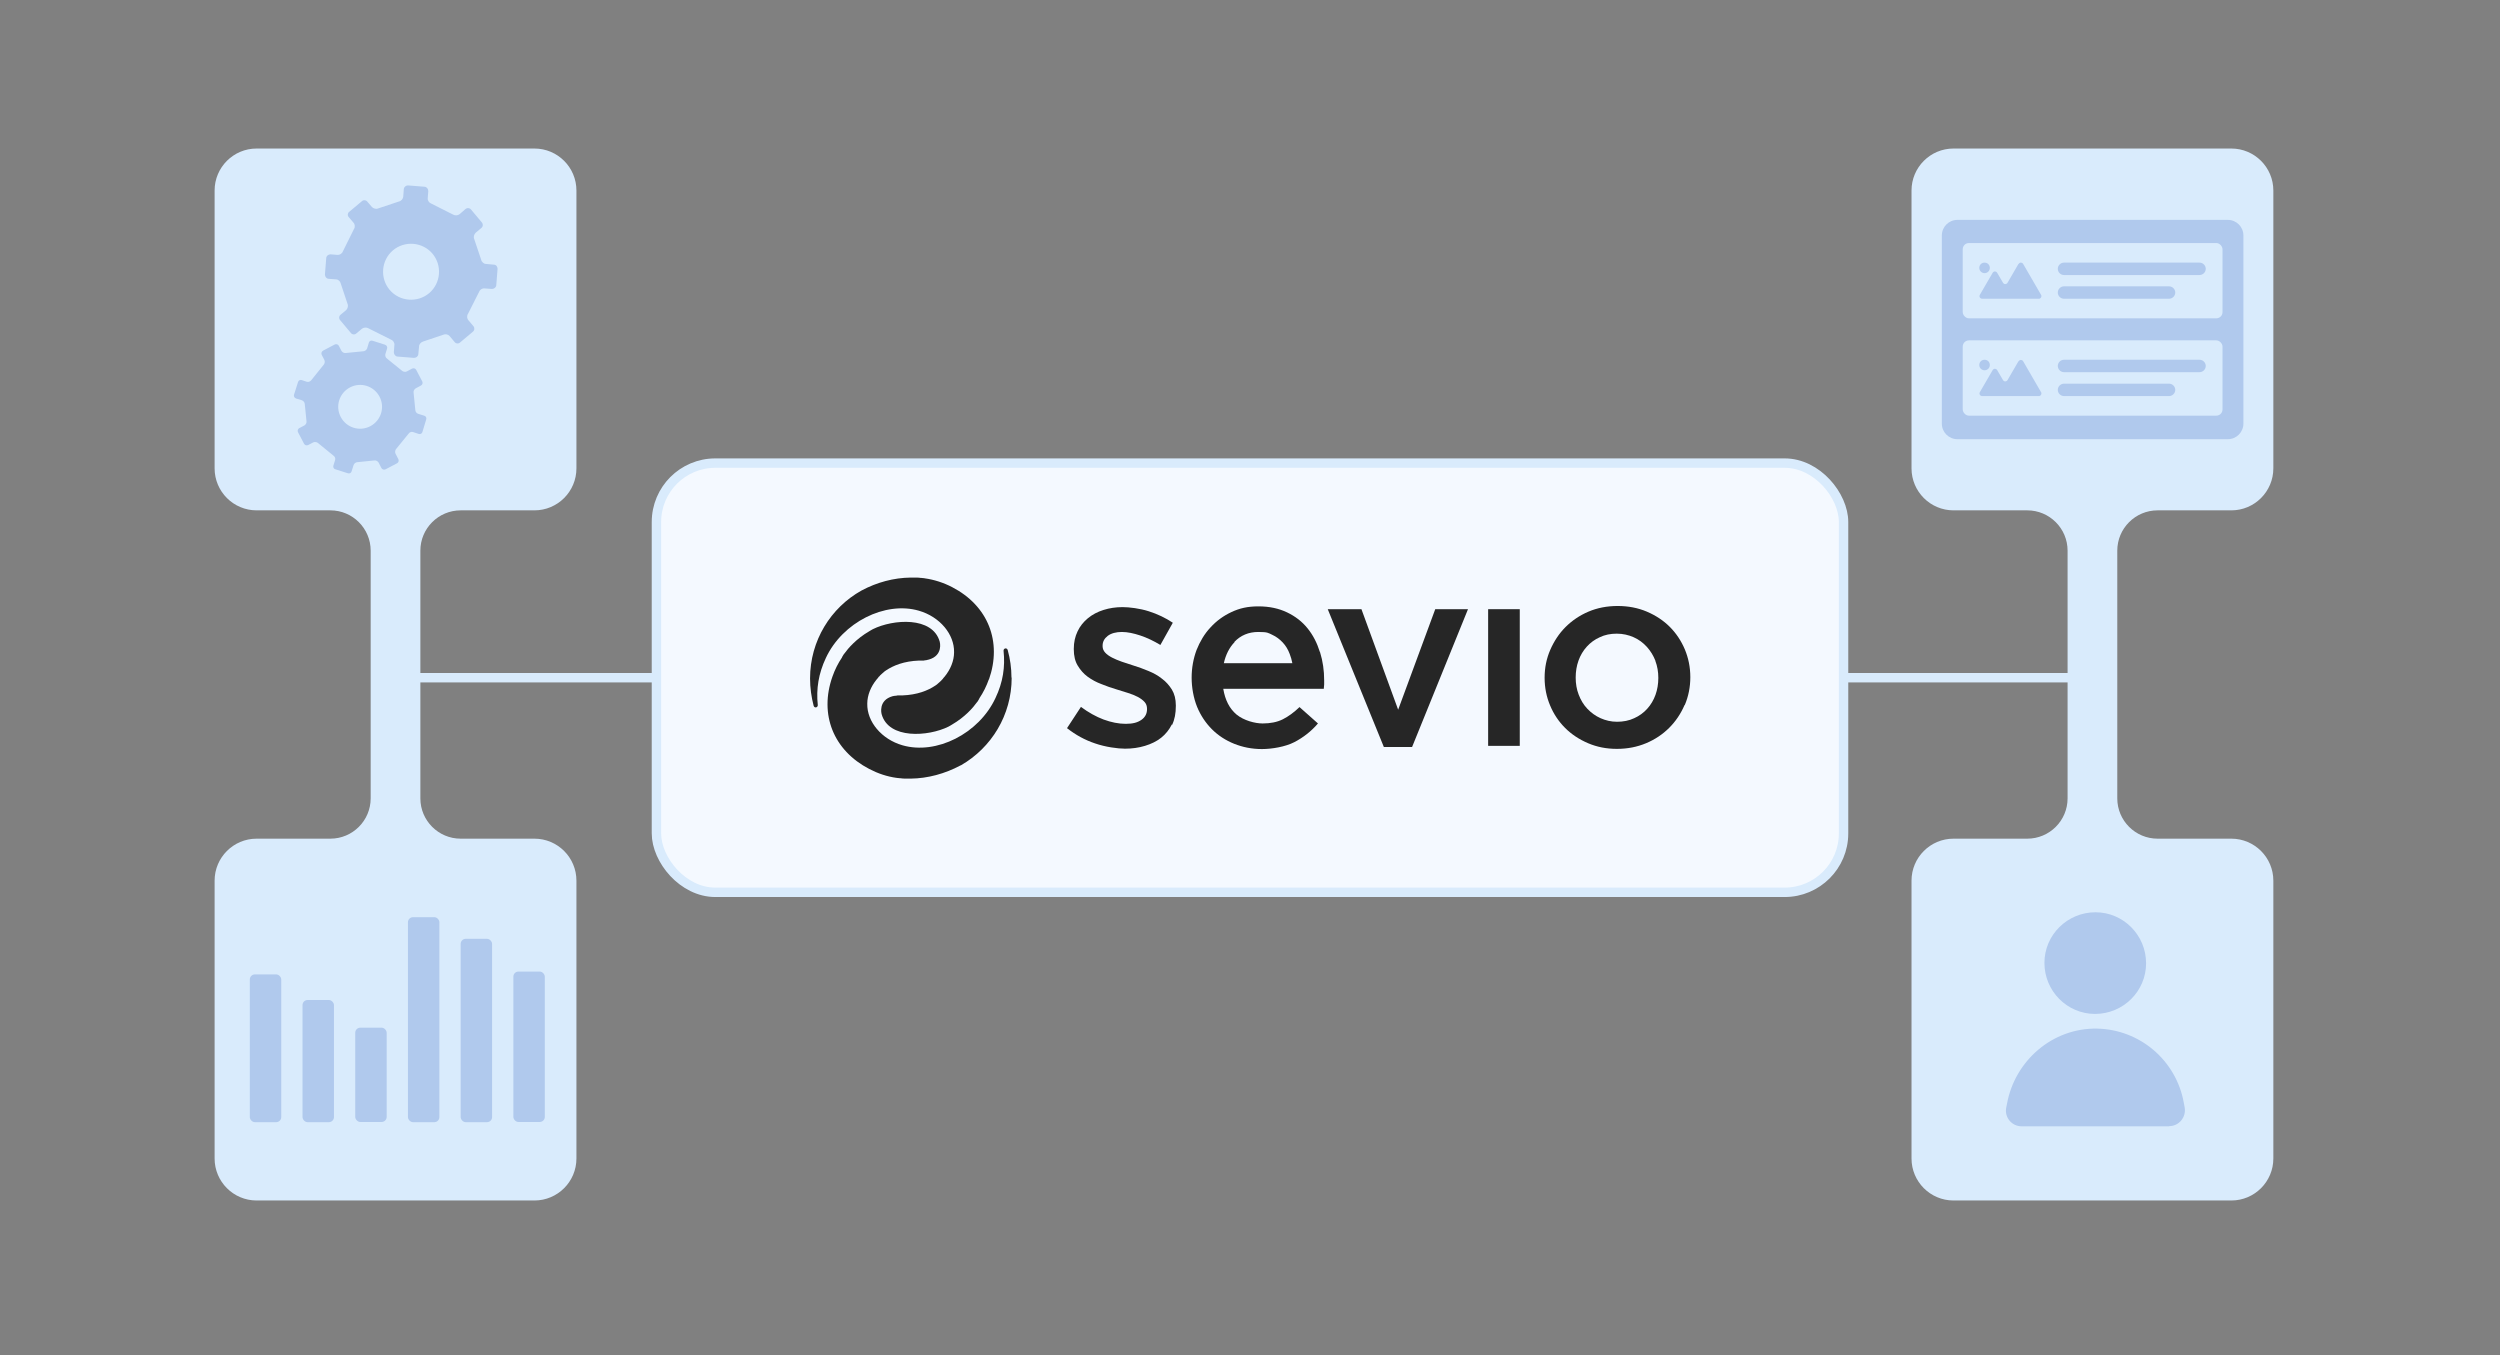 <?xml version="1.0" encoding="UTF-8"?>
<svg id="Layer_1" xmlns="http://www.w3.org/2000/svg" version="1.1" viewBox="0 0 1328 720">
  <rect x="0" y="0" width="1328" height="720" fill="#808080" stroke="none"/>
  <!-- Generator: Adobe Illustrator 29.7.1, SVG Export Plug-In . SVG Version: 2.1.1 Build 8)  -->
  <defs>
    <style>
      .st0 {
        fill: #d9ebfc;
      }

      .st1 {
        fill: #f4f9ff;
        stroke: #d9ebfc;
        stroke-miterlimit: 10;
        stroke-width: 5px;
      }

      .st2 {
        fill: #262626;
      }

      .st3 {
        fill: #b0c9ed;
      }
    </style>
  </defs>
  <line class="st1" x1="212.4" y1="360" x2="1113.6" y2="360"/>
  <path class="st0" d="M283.9,271.1c12.3,0,22.3-10,22.3-22.3V101.2c0-12.3-10-22.3-22.3-22.3h-147.6c-12.3,0-22.3,10-22.3,22.3v147.6c0,12.3,10,22.3,22.3,22.3h39.2c11.8,0,21.4,9.6,21.4,21.4v131.6c0,11.8-9.6,21.4-21.4,21.4h-39.2c-12.3,0-22.3,10-22.3,22.3v147.6c0,12.3,10,22.3,22.3,22.3h147.6c12.3,0,22.3-10,22.3-22.3v-147.6c0-12.3-10-22.3-22.3-22.3h-39.2c-11.8,0-21.4-9.6-21.4-21.4v-131.6c0-11.8,9.6-21.4,21.4-21.4h39.2Z"/>
  <path class="st0" d="M1185.3,271.1c12.3,0,22.3-10,22.3-22.3V101.2c0-12.3-10-22.3-22.3-22.3h-147.6c-12.3,0-22.3,10-22.3,22.3v147.6c0,12.3,10,22.3,22.3,22.3h39.2c11.8,0,21.4,9.6,21.4,21.4v131.6c0,11.8-9.6,21.4-21.4,21.4h-39.2c-12.3,0-22.3,10-22.3,22.3v147.6c0,12.3,10,22.3,22.3,22.3h147.6c12.3,0,22.3-10,22.3-22.3v-147.6c0-12.3-10-22.3-22.3-22.3h-39.2c-11.8,0-21.4-9.6-21.4-21.4v-131.6c0-11.8,9.6-21.4,21.4-21.4h39.2Z"/>
  <rect class="st1" x="348.7" y="246" width="630.6" height="228" rx="31.3" ry="31.3"/>
  <g>
    <path class="st2" d="M537.4,360c0,19.9-10.8,37.2-26.9,46.5-.1,0-.2.1-.3.1-8.2,4.4-17.4,6.9-26.4,7-.5,0-.9,0-1.4,0-.4,0-.9,0-1.3,0-.1,0-.3,0-.4,0-.8,0-1.6-.1-2.4-.2-.3,0-.7,0-1-.1-.3,0-.6,0-.9-.1,0,0-.1,0-.2,0-5-.7-9.8-2.3-14.4-4.7-19.1-9.9-26.7-29-19.6-49.1,1.3-3.7,3-7.1,5.1-10.2h0c0-.1,0-.2.1-.3,0,0,.2-.4.6-1,.2-.3.3-.5.6-.8,1.9-2.7,6.3-7.8,13.2-11.8.3-.2.6-.4,1-.6.3-.2.6-.3.9-.5,10.7-5.3,31.7-6.9,35.5,6.7,0,0,2,7.3-5.9,9.5,0,0,0,0-.1,0-.4.1-.8.2-1.2.3-.4,0-.9.1-1.3.2-.3,0-.5,0-.8,0-.3,0-.5,0-.8,0-.1,0-.2,0-.4,0s-.3,0-.5,0c-8,.3-13.6,2.6-17.5,5.2-.4.3-.8.5-1.1.8,0,0-.1.1-.2.2-.3.2-.5.4-.7.6-.4.3-.7.6-1.1,1-.2.2-.4.5-.6.7h-.1c-.4.6-.8,1.1-1.2,1.5-3.1,3.8-5,8.4-5,12.9-.2,9.6,7.6,18.9,18.7,22.1,18,5.2,40.6-6.2,49.4-25.1,4-8.4,5.2-16.5,4.3-25.1-.1-1.4,1.8-1.8,2.2-.4,1.3,4.7,2,9.6,2,14.6"/>
    <path class="st2" d="M525.3,360.8c-1.3,3.7-3,7.1-5.1,10.2h0c0,.1,0,.2-.1.3,0,0-.2.4-.6,1-.1.2-.3.5-.6.8-1.9,2.7-6.3,7.8-13.2,11.8-.3.2-.6.4-1,.6-.3.2-.6.3-.9.5-10.7,5.3-31.8,6.8-35.5-6.7,0,0-2-7.3,5.9-9.5,0,0,0,0,.1,0,.4-.1.8-.2,1.2-.2.4,0,.9-.1,1.3-.2.3,0,.5,0,.8,0,.3,0,.5,0,.8,0,.1,0,.2,0,.4,0s.3,0,.5,0c8-.3,13.6-2.6,17.5-5.2.4-.3.8-.5,1.1-.8,0,0,.1-.1.2-.2.3-.2.5-.4.7-.6.4-.3.7-.6,1.1-1,.2-.2.4-.5.6-.7h.1c.4-.6.8-1.1,1.2-1.5,3.1-3.8,5-8.4,5-12.9.2-9.6-7.6-18.9-18.7-22.1-17.9-5.2-40.6,6.2-49.4,25.1-3.9,8.3-5.2,16.4-4.3,25,.1,1.4-1.8,1.8-2.2.4-1.2-4.6-1.9-9.5-1.9-14.5,0-20.1,11-37.6,27.3-46.7,8.2-4.4,17.2-6.8,26.2-6.9.5,0,.9,0,1.4,0,.4,0,.9,0,1.3,0,.1,0,.3,0,.4,0,.8,0,1.6.1,2.4.2.3,0,.7,0,1,.1.3,0,.6,0,.9.1,5,.7,10,2.3,14.6,4.7,19.1,9.9,26.6,29,19.5,49.1"/>
    <path class="st2" d="M622.5,384.8c-1.4,2.8-3.3,5.2-5.7,7.1-2.4,1.9-5.3,3.3-8.6,4.3-3.3,1-6.8,1.5-10.6,1.5s-10.5-.9-15.9-2.8c-5.4-1.8-10.3-4.5-14.9-8.1l7.4-11.3c3.9,2.9,8,5.2,12,6.7,4.1,1.5,8,2.3,11.8,2.3s6.3-.7,8.3-2.1c2-1.4,3-3.3,3-5.7v-.2c0-1.4-.4-2.6-1.3-3.6-.9-1-2.1-1.9-3.6-2.7-1.5-.8-3.3-1.5-5.2-2.1-2-.6-4-1.2-6.1-1.9-2.7-.8-5.3-1.7-8-2.8-2.7-1-5.1-2.3-7.3-3.9-2.2-1.6-3.9-3.6-5.3-5.9-1.4-2.3-2.1-5.2-2.1-8.7v-.3c0-3.4.7-6.5,2-9.2,1.3-2.8,3.2-5.1,5.5-7,2.3-1.9,5.1-3.4,8.3-4.4,3.2-1,6.5-1.5,10.1-1.5s9.2.7,13.9,2.2c4.7,1.5,8.9,3.5,12.8,6.1l-6.6,11.8c-3.5-2.1-7-3.8-10.6-5-3.6-1.2-6.9-1.9-9.9-1.9s-5.7.7-7.5,2.1c-1.8,1.4-2.7,3.1-2.7,5.2v.3c0,1.3.5,2.4,1.4,3.4.9,1,2.1,1.8,3.6,2.6,1.5.8,3.3,1.5,5.2,2.2,2,.7,4,1.3,6.1,2,2.7.8,5.3,1.8,8,2.9s5.1,2.4,7.2,4.1c2.2,1.6,3.9,3.6,5.3,5.8,1.4,2.3,2.1,5.1,2.1,8.4v.3c0,3.9-.6,7.2-2,10.1"/>
    <polygon class="st2" points="762.4 323.6 779.8 323.6 750.1 396.8 735.1 396.8 705.3 323.6 723.2 323.6 742.7 377 762.4 323.6"/>
    <rect class="st2" x="790.5" y="323.6" width="16.8" height="72.6"/>
    <path class="st2" d="M894.8,374.6c-2,4.6-4.7,8.6-8.1,12-3.4,3.4-7.5,6.2-12.3,8.2-4.8,2-9.9,3-15.5,3s-10.6-1-15.3-3c-4.7-2-8.8-4.7-12.2-8.1-3.4-3.4-6.1-7.4-8-12-1.9-4.5-2.9-9.4-2.9-14.7s1-10.2,3-14.8c2-4.6,4.7-8.7,8.1-12.1s7.5-6.2,12.2-8.2c4.7-2,9.9-3,15.5-3s10.8,1,15.5,3c4.7,2,8.8,4.7,12.2,8.1,3.4,3.4,6.1,7.5,8,12,1.9,4.6,2.9,9.5,2.9,14.7,0,5.2-1,10.2-2.9,14.7M879.4,351.1c-1.1-2.8-2.6-5.3-4.6-7.5-2-2.2-4.3-3.9-7-5.1-2.7-1.2-5.7-1.9-9-1.9s-6.3.6-9,1.9c-2.7,1.2-5,2.9-6.9,5-1.9,2.1-3.4,4.6-4.4,7.4-1,2.8-1.5,5.8-1.5,9s.5,6.3,1.6,9.1c1.1,2.9,2.6,5.4,4.6,7.5,2,2.1,4.3,3.8,7,5,2.7,1.2,5.6,1.9,8.8,1.9s6.4-.6,9.1-1.9c2.7-1.2,5-2.9,6.9-5,1.9-2.1,3.4-4.6,4.4-7.4,1-2.8,1.5-5.8,1.5-9,0-3.2-.5-6.2-1.6-9.1"/>
    <path class="st2" d="M701.1,346.3c-1.5-4.8-3.6-8.9-6.5-12.5-2.9-3.6-6.5-6.4-10.9-8.5-4.4-2.1-9.4-3.2-15.2-3.2s-10,1-14.3,3c-4.3,2-8,4.7-11.2,8.2-3.2,3.4-5.6,7.5-7.4,12-1.7,4.6-2.6,9.5-2.6,14.7s1,10.8,2.9,15.5c1.9,4.6,4.6,8.6,7.9,11.9,3.3,3.3,7.3,5.9,11.8,7.7,4.5,1.8,9.4,2.8,14.7,2.8s12.5-1.2,17.3-3.7c4.8-2.5,9-5.8,12.5-9.9l-9.8-8.7c-2.9,2.8-5.9,5-8.9,6.5-3,1.5-6.6,2.2-10.7,2.2s-10-1.6-13.8-4.7c-3.8-3.2-6.1-7.7-7.1-13.7h53.4c0-.8.2-1.6.2-2.3,0-.7,0-1.5,0-2.2,0-5.2-.7-10.2-2.2-15M655.7,341c3.3-3.5,7.6-5.3,12.7-5.3s5.2.5,7.4,1.5c2.2,1,4,2.4,5.6,4.1,1.6,1.7,2.8,3.7,3.7,6.1.6,1.6,1.1,3.2,1.4,4.9h-36.4c1-4.5,2.9-8.3,5.7-11.2"/>
  </g>
  <g>
    <path class="st3" d="M171.6,186.3c-.8.4-1.1,1.4-.7,2.2l1.4,2.7c.4.8.2,2-.4,2.6l-6.5,8.1c-.5.7-1.6,1.2-2.4.9l-2.7-.9c-.9-.3-1.8.2-2,1.1l-2.1,6.6c-.3.9.2,1.8,1.1,2.1l3,.9c.9.3,1.6,1.2,1.6,2.1l.9,8.9c.2.9-.3,1.9-1.1,2.4l-2.7,1.4c-.8.4-1.1,1.4-.7,2.2l3.2,6.1c.4.8,1.4,1.1,2.2.7l2.7-1.4c.8-.4,2-.2,2.6.4l8.1,6.6c.8.5,1.2,1.6.9,2.4l-.9,2.9c-.3.9.2,1.8,1.1,2l6.6,2.1c.9.3,1.8-.2,2-1.1l1-3.2c.3-.9,1.2-1.6,2.1-1.6l8.8-.9c.9-.2,1.9.3,2.4,1.1l1.5,2.9c.4.8,1.4,1.1,2.2.7l6.1-3.2c.8-.4,1.1-1.4.7-2.2l-1.5-2.9c-.4-.8-.2-2,.4-2.6l6.5-8c.5-.8,1.6-1.2,2.4-.9l3,1c.9.3,1.8-.2,2-1.1l2-6.6c.3-.9-.2-1.8-1.1-2l-3.2-1c-.9-.3-1.5-1.2-1.5-2.1l-.9-9c-.2-.9.3-1.9,1.1-2.4l2.8-1.5c.8-.4,1.1-1.4.7-2.2l-3.2-6.1c-.4-.8-1.4-1.1-2.2-.7l-2.8,1.5c-.8.4-2,.2-2.6-.4l-7.9-6.4c-.8-.5-1.1-1.6-.9-2.4l.9-2.9c.3-.9-.2-1.8-1.1-2.1l-6.6-2.1c-.9-.3-1.8.2-2,1.1l-.9,3c-.3.8-1.2,1.5-2.1,1.5l-9.1.9c-.9.2-1.9-.3-2.4-1.1l-1.4-2.7c-.4-.8-1.4-1.1-2.2-.7l-6.1,3.2ZM201.6,210.7c3,5.7.8,12.7-4.9,15.7-5.7,3-12.7.8-15.7-4.9-3-5.7-.8-12.7,4.9-15.7,5.7-3,12.7-.8,15.7,4.9Z"/>
    <path class="st3" d="M185.5,112.5c-.9.7-1,2.1-.2,2.9l2.5,2.9c.8.9.9,2.4.2,3.4l-5.9,11.9c-.4,1.1-1.7,1.9-2.8,1.8l-3.7-.3c-1.2,0-2.2.8-2.3,1.9l-.7,8.8c0,1.2.8,2.2,1.9,2.3l4,.3c1.2,0,2.3,1.1,2.5,2.2l3.6,10.8c.5,1,.1,2.5-.7,3.3l-3,2.5c-.9.7-1,2.1-.2,2.9l5.7,6.8c.7.9,2.1,1,2.9.2l3-2.5c.9-.7,2.4-.8,3.4-.2l12,6c1.1.4,1.9,1.6,1.8,2.8l-.3,3.9c0,1.1.8,2.2,1.9,2.3l8.8.7c1.2,0,2.2-.8,2.3-1.9l.4-4.2c0-1.2,1.1-2.3,2.2-2.6l10.7-3.6c1.1-.5,2.5-.2,3.3.7l2.7,3.2c.7.9,2.1,1,2.9.2l6.8-5.7c.9-.7,1-2.1.3-2.9l-2.7-3.2c-.8-.9-.9-2.4-.2-3.4l5.9-11.7c.4-1.1,1.6-1.9,2.8-1.8l4,.3c1.1,0,2.2-.8,2.3-1.9l.7-8.8c0-1.2-.8-2.2-1.9-2.2l-4.3-.4c-1.1,0-2.3-1.1-2.5-2.2l-3.7-11c-.5-1-.1-2.5.7-3.3l3.1-2.6c.9-.7,1-2.1.2-3l-5.7-6.8c-.7-.9-2.1-1-3-.2l-3.1,2.7c-.9.7-2.4.8-3.4.2l-11.7-5.9c-1.1-.4-1.9-1.6-1.8-2.8l.3-3.8c0-1.1-.8-2.2-1.9-2.3l-8.8-.7c-1.1-.1-2.2.8-2.3,1.9l-.3,4.1c-.1,1.1-1.1,2.3-2.2,2.5l-11.1,3.7c-1,.5-2.5.1-3.3-.7l-2.5-2.9c-.7-.9-2.1-1-2.9-.2l-6.8,5.7ZM229.7,134.7c5.3,6.3,4.5,15.7-1.7,21-6.3,5.3-15.7,4.5-21-1.7-5.3-6.3-4.5-15.7,1.7-21,6.3-5.3,15.7-4.5,21,1.7Z"/>
  </g>
  <g>
    <rect class="st3" x="132.7" y="517.6" width="16.7" height="78.5" rx="2.7" ry="2.7"/>
    <rect class="st3" x="160.7" y="531.2" width="16.7" height="64.9" rx="2.7" ry="2.7"/>
    <rect class="st3" x="188.7" y="545.9" width="16.7" height="50.1" rx="2.7" ry="2.7"/>
    <rect class="st3" x="216.7" y="487.2" width="16.7" height="108.9" rx="2.7" ry="2.7"/>
    <rect class="st3" x="244.7" y="498.7" width="16.7" height="97.4" rx="2.7" ry="2.7"/>
    <rect class="st3" x="272.7" y="516.1" width="16.7" height="79.9" rx="2.7" ry="2.7"/>
  </g>
  <g>
    <path class="st3" d="M1152.2,598.3h-78.3c-5.2,0-9.2-4.7-8.2-9.9l.4-2c4.2-23.1,24.3-40.4,47.8-40,22.7.4,42,16.8,46.1,39.2l.5,2.7c.9,5.1-3,9.9-8.2,9.9Z"/>
    <path class="st3" d="M1140,511.7c0,14.9-12.2,26.9-27.1,26.9-14.9,0-26.9-12.2-26.9-27.1,0-14.9,12.2-26.9,27.1-26.9,14.9,0,26.9,12.2,26.9,27.1Z"/>
  </g>
  <g>
    <path class="st3" d="M1183.4,116.8h-143.6c-4.6,0-8.3,3.7-8.3,8.3v99.9c0,4.6,3.7,8.3,8.3,8.3h143.6c4.6,0,8.3-3.7,8.3-8.3v-99.9c0-4.6-3.7-8.3-8.3-8.3Z"/>
    <path class="st3" d="M1186.4,122c-1.2-1.2-2.8-1.9-4.5-1.9h-140.6c-1.7,0-3.4.7-4.6,1.9-1.2,1.2-1.9,2.9-1.9,4.6v96.7c0,.8.2,1.7.5,2.5.3.8.8,1.5,1.4,2.1.6.6,1.3,1.1,2.1,1.4.8.3,1.6.5,2.5.5h140.6c1.7,0,3.3-.7,4.5-1.9s1.9-2.8,1.9-4.5v-96.8c0-1.7-.7-3.3-1.9-4.5Z"/>
  </g>
  <g>
    <g>
      <rect class="st0" x="1042.6" y="129.1" width="138" height="40" rx="3.3" ry="3.3"/>
      <g>
        <path class="st3" d="M1072.2,140.2l-5.8,10c-.1.2-.3.4-.5.5s-.5.2-.7.2-.5,0-.7-.2c-.2-.1-.4-.3-.5-.5l-3.1-5.3c-.1-.2-.3-.4-.5-.5s-.5-.2-.7-.2-.5,0-.7.2c-.2.1-.4.3-.5.5l-6.8,11.7c-.1.2-.2.5-.2.7s0,.5.2.7c.1.2.3.4.5.5s.5.2.7.2h30.1c.3,0,.5,0,.7-.2.2-.1.4-.3.5-.5.1-.2.2-.5.2-.7s0-.5-.2-.7l-9.5-16.4c-.1-.2-.3-.4-.5-.5s-.5-.2-.7-.2-.5,0-.7.2c-.2.1-.4.3-.5.5Z"/>
        <path class="st3" d="M1054.2,145.1c1.5,0,2.8-1.2,2.8-2.8s-1.2-2.8-2.8-2.8-2.8,1.2-2.8,2.8,1.3,2.8,2.8,2.8Z"/>
        <path class="st3" d="M1168.4,139.5h-72c-1.8,0-3.3,1.5-3.3,3.3s1.5,3.3,3.3,3.3h72c1.8,0,3.3-1.5,3.3-3.3s-1.5-3.3-3.3-3.3Z"/>
        <path class="st3" d="M1152.2,152.1h-55.8c-1.8,0-3.3,1.5-3.3,3.3s1.5,3.3,3.3,3.3h55.8c1.8,0,3.3-1.5,3.3-3.3,0-1.8-1.5-3.3-3.3-3.3Z"/>
      </g>
    </g>
    <g>
      <rect class="st0" x="1042.6" y="180.8" width="138" height="40" rx="3.3" ry="3.3"/>
      <g>
        <path class="st3" d="M1072.2,191.9l-5.8,10c-.1.2-.3.4-.5.5s-.5.2-.7.2-.5,0-.7-.2c-.2-.1-.4-.3-.5-.5l-3.1-5.3c-.1-.2-.3-.4-.5-.5s-.5-.2-.7-.2-.5,0-.7.2c-.2.1-.4.3-.5.5l-6.8,11.7c-.1.2-.2.5-.2.7s0,.5.2.7c.1.2.3.4.5.5s.5.2.7.2h30.1c.3,0,.5,0,.7-.2.2-.1.4-.3.5-.5.1-.2.2-.5.2-.7s0-.5-.2-.7l-9.5-16.4c-.1-.2-.3-.4-.5-.5s-.5-.2-.7-.2-.5,0-.7.2c-.2.1-.4.3-.5.5Z"/>
        <path class="st3" d="M1054.2,196.7c1.5,0,2.8-1.2,2.8-2.8s-1.2-2.8-2.8-2.8-2.8,1.2-2.8,2.8,1.3,2.8,2.8,2.8Z"/>
        <path class="st3" d="M1168.4,191.1h-72c-1.8,0-3.3,1.5-3.3,3.3s1.5,3.3,3.3,3.3h72c1.8,0,3.3-1.5,3.3-3.3s-1.5-3.3-3.3-3.3Z"/>
        <path class="st3" d="M1152.2,203.8h-55.8c-1.8,0-3.3,1.5-3.3,3.3s1.5,3.3,3.3,3.3h55.8c1.8,0,3.3-1.5,3.3-3.3,0-1.8-1.5-3.3-3.3-3.3Z"/>
      </g>
    </g>
  </g>
</svg>
